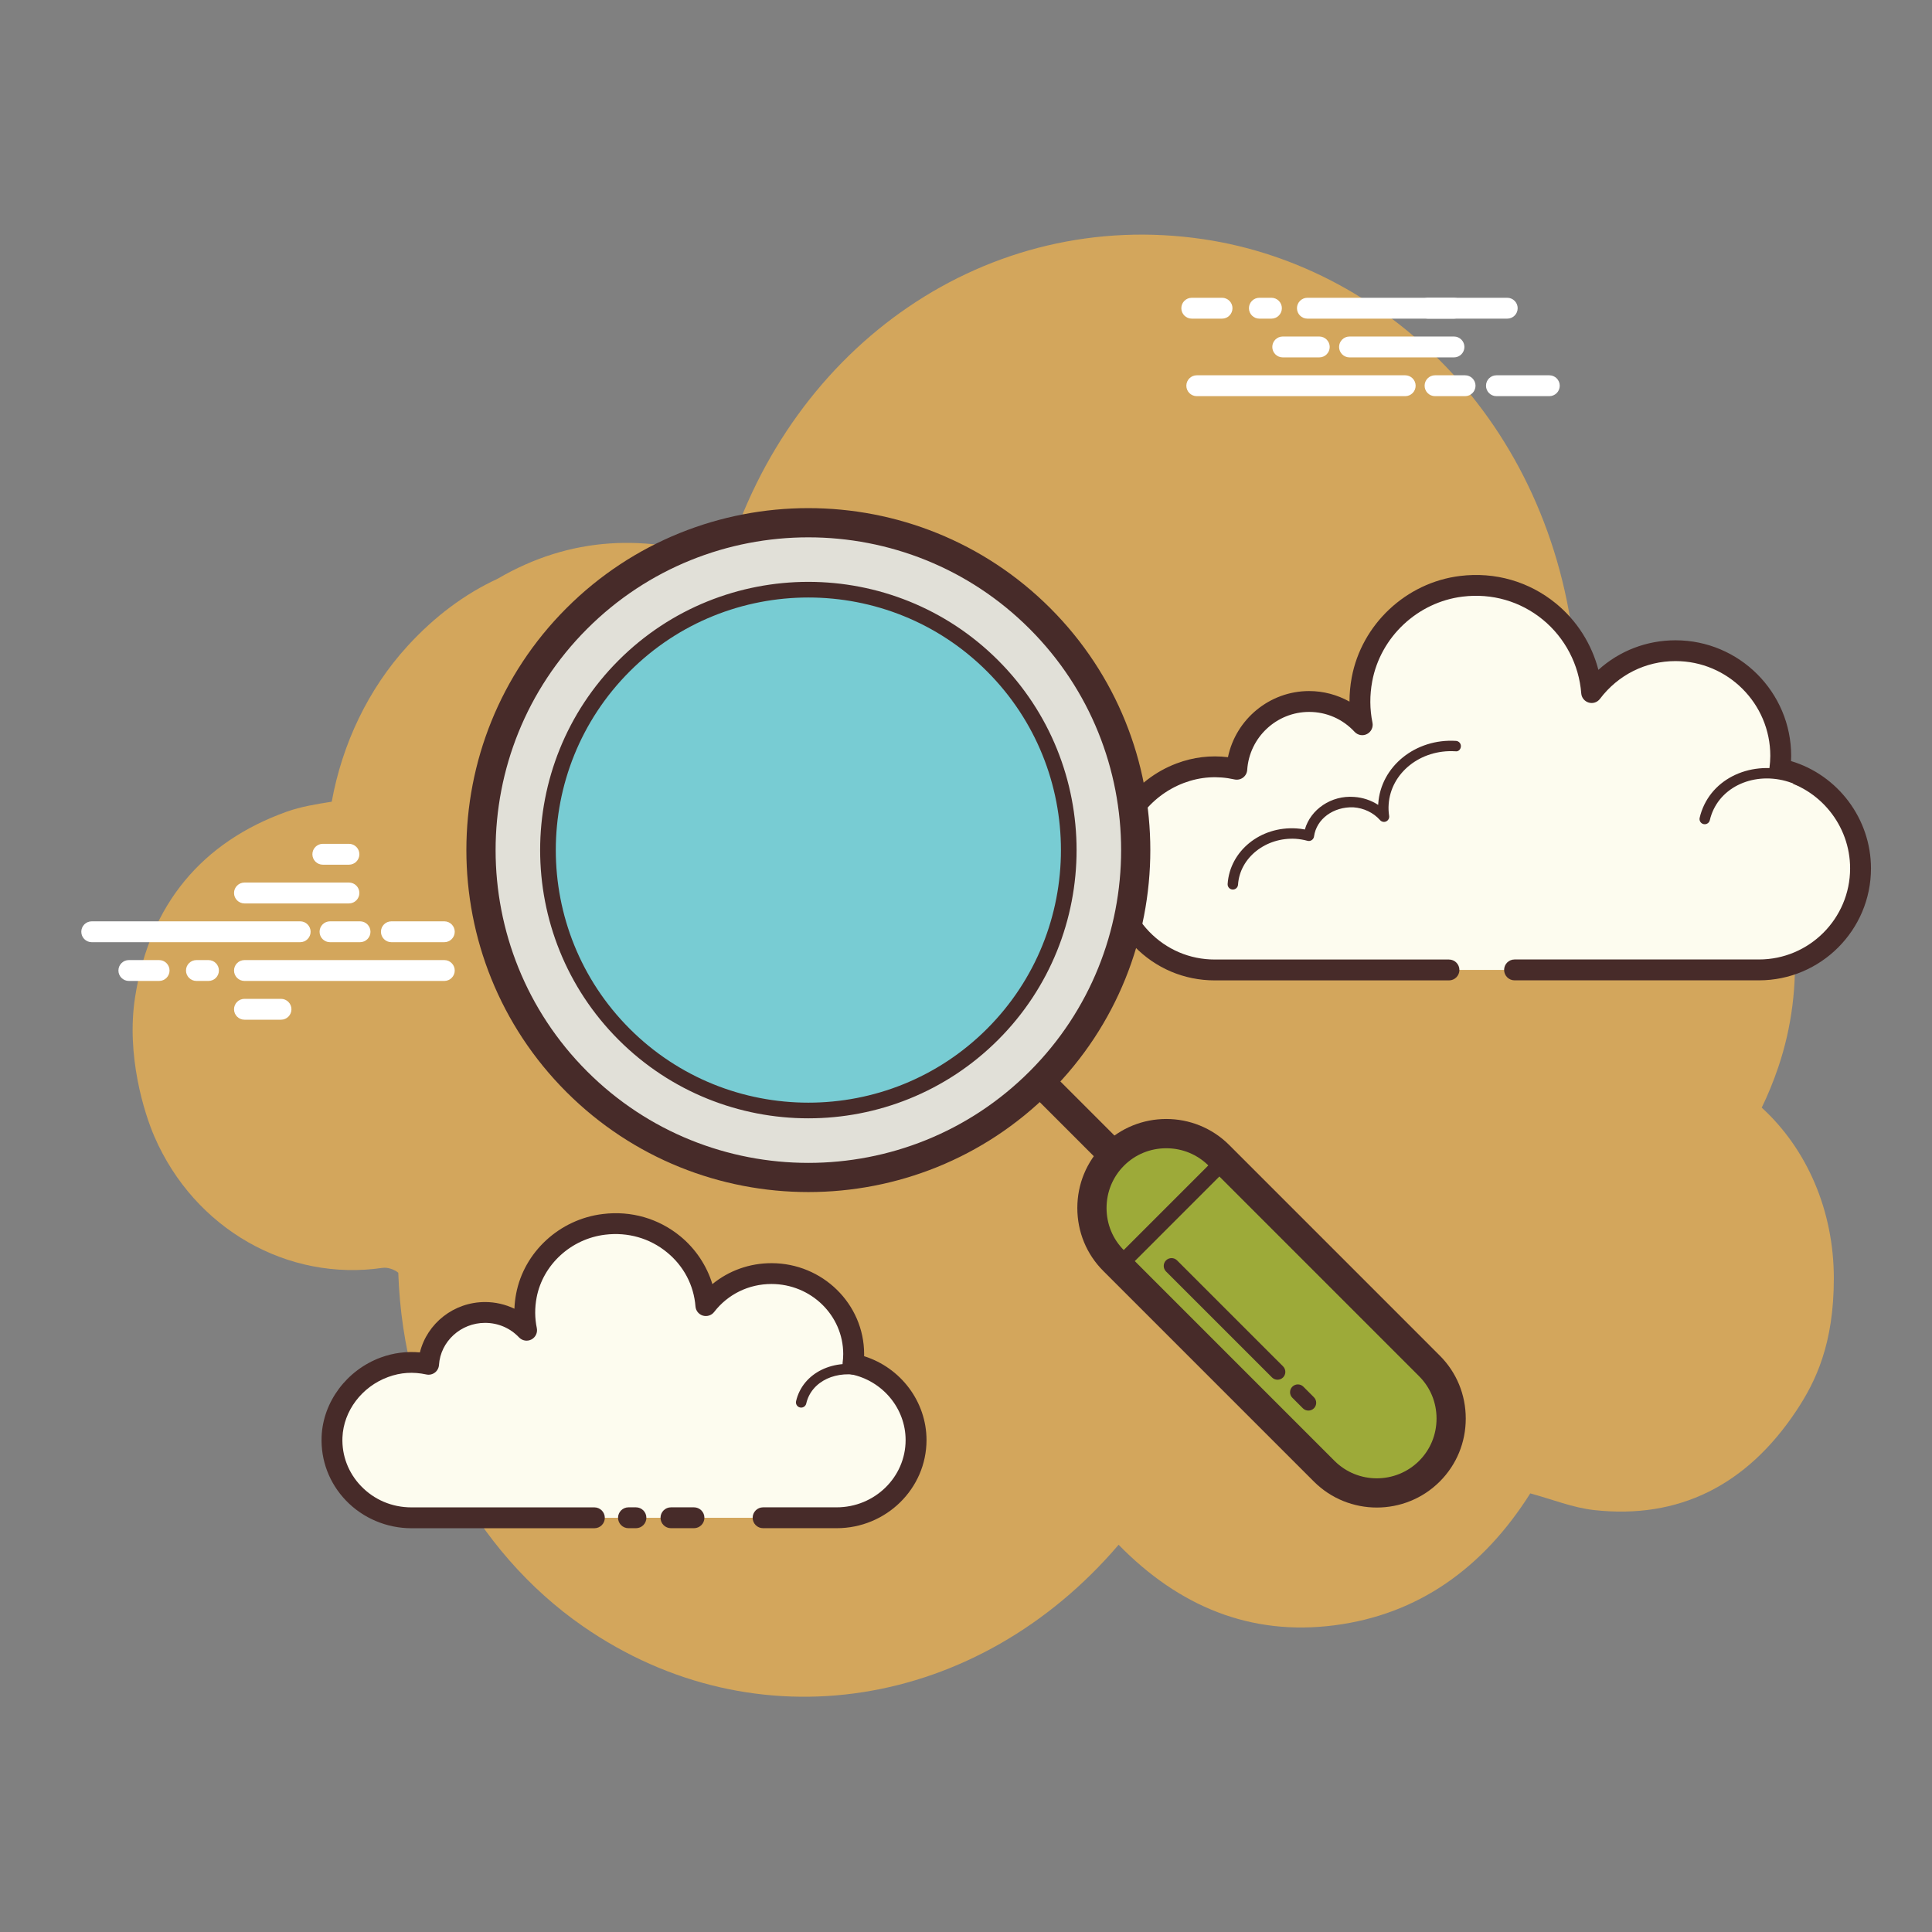 <svg width="140" height="140" viewBox="0 0 140 140" fill="none" xmlns="http://www.w3.org/2000/svg">
<rect x="0" y="0" width="140" height="140" fill="#808080" stroke="none"/>
<g clip-path="url(#clip0)">
<path d="M127.662 80.263C128.114 79.335 128.513 78.36 128.859 77.338C132.824 65.636 126.829 51.622 114.203 48.239C112.838 31.096 100.792 19.337 87.188 17.331C71.618 15.036 57.352 24.927 52.606 40.649C46.885 38.623 41.31 38.869 36.057 41.939C33.674 43.041 31.494 44.668 29.537 46.807C26.665 49.948 24.799 53.914 24.038 58.094C22.912 58.271 21.805 58.45 20.762 58.823C14.679 61.005 10.84 65.496 9.788 72.259C9.131 76.47 10.454 80.672 11.192 82.37C14.106 89.077 20.863 92.881 27.727 91.874C28.069 91.824 28.565 91.978 28.86 92.225C29.223 102.946 34.429 112.428 42.238 117.844C54.768 126.535 70.889 123.857 81.059 111.94C85.416 116.397 90.604 118.562 96.696 117.776C102.753 116.994 107.457 113.651 110.889 108.217C112.474 108.644 113.978 109.259 115.532 109.428C121.618 110.094 126.561 107.673 130.187 102.201C131.575 100.107 132.887 97.391 132.887 92.633C132.887 87.728 130.94 83.26 127.662 80.263Z" fill="#FAB84B" fill-opacity="0.68"/>
<path d="M109.751 70.283C109.751 70.283 127.355 70.283 127.462 70.283C131.528 70.283 134.822 66.987 134.822 62.921C134.822 59.374 132.314 56.415 128.974 55.716C129.012 55.406 129.039 55.092 129.039 54.771C129.039 50.56 125.627 47.148 121.416 47.148C118.93 47.148 116.728 48.344 115.337 50.184C114.982 45.496 110.795 41.881 105.896 42.48C102.314 42.919 99.353 45.687 98.693 49.234C98.482 50.371 98.504 51.477 98.714 52.512C97.754 51.478 96.387 50.826 94.865 50.826C92.078 50.826 89.804 52.996 89.624 55.737C88.359 55.458 86.983 55.476 85.533 56.02C82.763 57.06 80.79 59.669 80.673 62.626C80.51 66.826 83.865 70.283 88.028 70.283C88.344 70.283 89.455 70.283 89.712 70.283H104.997" fill="#FDFCEF"/>
<path d="M127.462 71.039H109.75C109.333 71.039 108.994 70.7 108.994 70.283C108.994 69.865 109.333 69.527 109.75 69.527H127.462C131.104 69.527 134.066 66.563 134.066 62.922C134.066 59.811 131.86 57.094 128.82 56.459C128.434 56.378 128.176 56.017 128.224 55.625C128.259 55.344 128.283 55.061 128.283 54.773C128.283 50.985 125.202 47.905 121.416 47.905C119.249 47.905 117.255 48.902 115.939 50.642C115.75 50.893 115.427 51.002 115.123 50.911C114.822 50.822 114.606 50.557 114.583 50.244C114.426 48.171 113.411 46.224 111.798 44.902C110.169 43.567 108.105 42.974 105.987 43.233C102.727 43.632 100.033 46.157 99.436 49.375C99.248 50.38 99.254 51.386 99.454 52.367C99.522 52.7 99.36 53.035 99.059 53.19C98.757 53.348 98.391 53.28 98.159 53.032C97.296 52.101 96.124 51.588 94.863 51.588C92.503 51.588 90.533 53.436 90.377 55.793C90.362 56.014 90.252 56.215 90.076 56.348C89.899 56.48 89.674 56.527 89.459 56.481C88.21 56.203 86.98 56.288 85.797 56.732C83.286 57.677 81.531 60.059 81.429 62.661C81.358 64.477 82.011 66.197 83.268 67.504C84.526 68.81 86.216 69.531 88.029 69.531H104.998C105.416 69.531 105.754 69.87 105.754 70.287C105.754 70.705 105.416 71.043 104.998 71.043H88.029C85.8 71.043 83.723 70.159 82.178 68.553C80.634 66.947 79.831 64.834 79.919 62.602C80.044 59.401 82.193 56.472 85.267 55.319C86.473 54.865 87.719 54.717 88.982 54.868C89.552 52.124 91.992 50.076 94.865 50.076C95.894 50.076 96.901 50.346 97.789 50.841C97.789 50.262 97.842 49.682 97.949 49.101C98.666 45.241 101.896 42.212 105.804 41.736C108.335 41.425 110.804 42.137 112.756 43.735C114.267 44.973 115.339 46.67 115.826 48.54C117.35 47.164 119.317 46.398 121.416 46.398C126.036 46.398 129.795 50.157 129.795 54.777C129.795 54.903 129.792 55.027 129.784 55.149C133.179 56.164 135.578 59.333 135.578 62.928C135.578 67.398 131.938 71.039 127.462 71.039Z" fill="#472B29"/>
<path d="M105.485 54.066C102.762 53.888 100.418 55.769 100.251 58.267C100.229 58.577 100.243 58.882 100.288 59.18C99.764 58.587 98.985 58.184 98.093 58.126C96.46 58.019 95.049 59.099 94.844 60.565C94.546 60.483 94.237 60.429 93.915 60.408C91.532 60.252 89.482 61.897 89.335 64.084" fill="#FDFCEF"/>
<path d="M89.337 64.46C89.328 64.46 89.319 64.46 89.311 64.459C89.103 64.445 88.945 64.265 88.959 64.056C89.119 61.666 91.331 59.865 93.941 60.03C94.142 60.042 94.348 60.068 94.555 60.108C94.968 58.651 96.469 57.621 98.119 57.748C98.749 57.788 99.354 57.992 99.868 58.326C99.87 58.297 99.871 58.268 99.873 58.24C100.054 55.539 102.57 53.504 105.509 53.688C105.718 53.702 105.875 53.882 105.862 54.091C105.848 54.298 105.686 54.482 105.459 54.441C102.939 54.286 100.78 56.003 100.627 58.291C100.607 58.568 100.619 58.846 100.662 59.121C100.688 59.286 100.6 59.451 100.449 59.522C100.299 59.593 100.118 59.557 100.006 59.43C99.526 58.888 98.82 58.55 98.069 58.501C96.626 58.45 95.395 59.337 95.219 60.614C95.204 60.721 95.143 60.818 95.054 60.877C94.965 60.936 94.851 60.96 94.745 60.928C94.455 60.849 94.168 60.803 93.891 60.783C91.741 60.659 89.845 62.133 89.712 64.106C89.7 64.307 89.534 64.46 89.337 64.46Z" fill="#472B29"/>
<path d="M130.442 56.58C127.884 55.373 124.925 56.227 123.833 58.488C123.697 58.769 123.597 59.058 123.531 59.351" fill="#FDFCEF"/>
<path d="M123.531 59.727C123.504 59.727 123.475 59.724 123.448 59.718C123.244 59.672 123.117 59.469 123.163 59.265C123.238 58.94 123.349 58.624 123.495 58.321C124.674 55.879 127.863 54.944 130.604 56.236C130.793 56.327 130.875 56.551 130.785 56.74C130.696 56.93 130.468 57.006 130.282 56.921C127.913 55.802 125.174 56.58 124.175 58.651C124.054 58.902 123.962 59.165 123.9 59.434C123.86 59.609 123.703 59.727 123.531 59.727Z" fill="#472B29"/>
<path d="M21.752 68.275H6.647C6.23 68.275 5.891 67.936 5.891 67.519C5.891 67.102 6.23 66.763 6.647 66.763H21.752C22.169 66.763 22.508 67.102 22.508 67.519C22.508 67.936 22.169 68.275 21.752 68.275ZM26.09 68.275H23.913C23.495 68.275 23.157 67.936 23.157 67.519C23.157 67.102 23.495 66.763 23.913 66.763H26.09C26.507 66.763 26.846 67.102 26.846 67.519C26.846 67.936 26.507 68.275 26.09 68.275ZM32.196 68.275H28.361C27.944 68.275 27.605 67.936 27.605 67.519C27.605 67.102 27.944 66.763 28.361 66.763H32.196C32.613 66.763 32.952 67.102 32.952 67.519C32.952 67.936 32.613 68.275 32.196 68.275ZM32.196 71.083H17.715C17.298 71.083 16.959 70.744 16.959 70.327C16.959 69.909 17.298 69.571 17.715 69.571H32.196C32.613 69.571 32.952 69.909 32.952 70.327C32.952 70.744 32.613 71.083 32.196 71.083ZM15.107 71.083H14.234C13.817 71.083 13.478 70.744 13.478 70.327C13.478 69.909 13.817 69.571 14.234 69.571H15.107C15.524 69.571 15.863 69.909 15.863 70.327C15.863 70.744 15.526 71.083 15.107 71.083ZM11.53 71.083H9.337C8.92 71.083 8.581 70.744 8.581 70.327C8.581 69.909 8.92 69.571 9.337 69.571H11.53C11.947 69.571 12.286 69.909 12.286 70.327C12.286 70.744 11.947 71.083 11.53 71.083ZM25.286 65.466H17.715C17.298 65.466 16.959 65.127 16.959 64.71C16.959 64.292 17.298 63.953 17.715 63.953H25.286C25.703 63.953 26.042 64.292 26.042 64.71C26.042 65.127 25.703 65.466 25.286 65.466ZM25.286 62.659H23.393C22.975 62.659 22.637 62.321 22.637 61.903C22.637 61.486 22.975 61.147 23.393 61.147H25.286C25.703 61.147 26.042 61.486 26.042 61.903C26.042 62.321 25.703 62.659 25.286 62.659ZM20.363 73.892H17.715C17.298 73.892 16.959 73.553 16.959 73.136C16.959 72.719 17.298 72.38 17.715 72.38H20.363C20.78 72.38 21.119 72.719 21.119 73.136C21.119 73.553 20.781 73.892 20.363 73.892ZM101.826 28.707H86.723C86.305 28.707 85.967 28.369 85.967 27.951C85.967 27.534 86.305 27.195 86.723 27.195H101.826C102.243 27.195 102.582 27.534 102.582 27.951C102.582 28.369 102.245 28.707 101.826 28.707ZM106.166 28.707H103.988C103.571 28.707 103.232 28.369 103.232 27.951C103.232 27.534 103.571 27.195 103.988 27.195H106.166C106.583 27.195 106.922 27.534 106.922 27.951C106.922 28.369 106.583 28.707 106.166 28.707ZM112.269 28.707H108.437C108.019 28.707 107.681 28.369 107.681 27.951C107.681 27.534 108.019 27.195 108.437 27.195H112.269C112.687 27.195 113.025 27.534 113.025 27.951C113.025 28.369 112.688 28.707 112.269 28.707ZM109.22 23.09H94.739C94.322 23.09 93.983 22.752 93.983 22.334C93.983 21.917 94.322 21.578 94.739 21.578H109.22C109.637 21.578 109.976 21.917 109.976 22.334C109.976 22.752 109.639 23.09 109.22 23.09ZM92.133 23.09H91.259C90.841 23.09 90.503 22.752 90.503 22.334C90.503 21.917 90.841 21.578 91.259 21.578H92.133C92.55 21.578 92.889 21.917 92.889 22.334C92.889 22.752 92.55 23.09 92.133 23.09ZM88.554 23.09H86.36C85.942 23.09 85.604 22.752 85.604 22.334C85.604 21.917 85.942 21.578 86.36 21.578H88.554C88.971 21.578 89.31 21.917 89.31 22.334C89.31 22.752 88.971 23.09 88.554 23.09ZM105.361 25.898H97.791C97.373 25.898 97.035 25.559 97.035 25.142C97.035 24.725 97.373 24.386 97.791 24.386H105.361C105.778 24.386 106.117 24.725 106.117 25.142C106.117 25.559 105.778 25.898 105.361 25.898Z" fill="white"/>
<path d="M105.361 23.09H103.468C103.051 23.09 102.712 22.752 102.712 22.334C102.712 21.917 103.051 21.578 103.468 21.578H105.361C105.778 21.578 106.117 21.917 106.117 22.334C106.117 22.752 105.778 23.09 105.361 23.09ZM95.6 25.898H92.952C92.535 25.898 92.196 25.559 92.196 25.142C92.196 24.725 92.535 24.386 92.952 24.386H95.6C96.017 24.386 96.356 24.725 96.356 25.142C96.356 25.559 96.017 25.898 95.6 25.898Z" fill="white"/>
<path d="M55.296 109.983C58.132 109.983 60.591 109.983 60.627 109.983C63.804 109.983 66.38 107.463 66.38 104.353C66.38 101.64 64.419 99.375 61.809 98.841C61.84 98.604 61.859 98.364 61.859 98.119C61.859 94.898 59.192 92.287 55.901 92.287C53.958 92.287 52.237 93.202 51.15 94.609C50.872 91.024 47.6 88.259 43.771 88.717C40.973 89.053 38.656 91.169 38.142 93.883C37.977 94.754 37.994 95.598 38.159 96.392C37.409 95.601 36.34 95.102 35.15 95.102C32.973 95.102 31.195 96.761 31.054 98.858C30.065 98.643 28.99 98.658 27.856 99.074C25.691 99.87 24.149 101.865 24.058 104.127C23.929 107.34 26.553 109.983 29.806 109.983C30.053 109.983 30.922 109.983 31.122 109.983H43.068H55.296ZM45.542 109.983H46.083H45.542Z" fill="#FDFCEF"/>
<path d="M60.627 110.739H55.296C54.879 110.739 54.54 110.401 54.54 109.983C54.54 109.566 54.879 109.227 55.296 109.227H60.627C63.382 109.227 65.624 107.041 65.624 104.353C65.624 102.057 63.956 100.053 61.658 99.584C61.271 99.504 61.01 99.139 61.059 98.746C61.087 98.54 61.103 98.332 61.103 98.119C61.103 95.318 58.77 93.043 55.902 93.043C54.26 93.043 52.747 93.782 51.749 95.072C51.558 95.32 51.235 95.42 50.934 95.335C50.634 95.244 50.421 94.981 50.397 94.67C50.278 93.135 49.547 91.744 48.336 90.752C47.089 89.727 45.501 89.272 43.862 89.469C41.384 89.763 39.338 91.638 38.885 94.027C38.744 94.77 38.748 95.513 38.9 96.239C38.968 96.57 38.809 96.906 38.51 97.063C38.209 97.221 37.844 97.159 37.61 96.912C36.966 96.233 36.092 95.86 35.15 95.86C33.39 95.86 31.923 97.201 31.81 98.911C31.795 99.132 31.686 99.333 31.511 99.464C31.335 99.596 31.11 99.647 30.895 99.599C29.935 99.392 29.026 99.451 28.119 99.786C26.22 100.483 24.892 102.242 24.815 104.161C24.762 105.476 25.242 106.73 26.163 107.688C27.117 108.681 28.412 109.23 29.809 109.23H43.071C43.489 109.23 43.827 109.569 43.827 109.986C43.827 110.404 43.489 110.742 43.071 110.742H29.809C28.024 110.742 26.297 110.012 25.072 108.737C23.864 107.479 23.237 105.833 23.305 104.102C23.406 101.578 25.131 99.275 27.598 98.368C28.517 98.032 29.471 97.913 30.428 98.001C30.948 95.899 32.883 94.351 35.151 94.351C35.892 94.351 36.62 94.52 37.277 94.835C37.291 94.473 37.332 94.11 37.401 93.748C37.976 90.717 40.56 88.344 43.685 87.972C45.732 87.718 47.728 88.298 49.298 89.585C50.404 90.494 51.212 91.709 51.622 93.052C52.815 92.075 54.313 91.534 55.905 91.534C59.606 91.534 62.618 94.49 62.618 98.122C62.618 98.172 62.618 98.223 62.617 98.274C65.273 99.109 67.139 101.571 67.139 104.356C67.135 107.874 64.215 110.739 60.627 110.739ZM46.083 110.739H45.542C45.125 110.739 44.786 110.401 44.786 109.983C44.786 109.566 45.125 109.227 45.542 109.227H46.083C46.501 109.227 46.839 109.566 46.839 109.983C46.839 110.401 46.501 110.739 46.083 110.739Z" fill="#472B29"/>
<path d="M58.055 102C58.028 102 58.001 101.997 57.972 101.991C57.768 101.946 57.641 101.743 57.686 101.539C57.742 101.291 57.828 101.049 57.942 100.818C58.852 98.973 61.368 98.287 63.548 99.301C63.737 99.389 63.821 99.612 63.733 99.802C63.644 99.992 63.421 100.074 63.231 99.986C61.421 99.151 59.351 99.671 58.619 101.152C58.532 101.329 58.467 101.515 58.424 101.704C58.385 101.879 58.229 102 58.055 102ZM50.286 110.739H48.62C48.203 110.739 47.864 110.401 47.864 109.983C47.864 109.566 48.203 109.227 48.62 109.227H50.288C50.705 109.227 51.044 109.566 51.044 109.983C51.044 110.401 50.705 110.739 50.286 110.739Z" fill="#472B29"/>
<path d="M41.793 44.819C32.525 54.088 32.525 69.115 41.794 78.384C51.062 87.652 66.09 87.652 75.359 78.383C84.627 69.115 84.627 54.087 75.358 44.819C66.089 35.55 51.062 35.55 41.793 44.819Z" fill="#E1E0D8"/>
<path d="M58.577 86.381C52.228 86.381 45.879 83.963 41.045 79.131C31.379 69.463 31.379 53.737 41.045 44.071C50.711 34.404 66.439 34.404 76.107 44.071C85.773 53.738 85.773 69.465 76.107 79.131C71.275 83.965 64.926 86.381 58.577 86.381ZM58.577 38.938C52.769 38.938 46.963 41.148 42.544 45.569C33.703 54.41 33.703 68.795 42.544 77.636C51.383 86.476 65.769 86.479 74.61 77.636C83.451 68.795 83.451 54.41 74.61 45.569C70.191 41.147 64.384 38.938 58.577 38.938Z" fill="#472B29"/>
<path d="M75.895 78.919L80.699 83.723L75.895 78.919Z" fill="#E1E0D8"/>
<path d="M80.699 84.781C80.428 84.781 80.158 84.678 79.951 84.471L75.148 79.669C74.736 79.257 74.736 78.585 75.148 78.172C75.561 77.76 76.233 77.76 76.645 78.172L81.447 82.975C81.86 83.387 81.86 84.059 81.447 84.471C81.24 84.677 80.97 84.781 80.699 84.781Z" fill="#472B29"/>
<path d="M103.583 106.607C101.486 108.704 98.052 108.704 95.955 106.607L80.699 91.351C78.602 89.254 78.602 85.82 80.699 83.723C82.796 81.626 86.23 81.626 88.327 83.723L103.583 98.979C105.682 101.076 105.682 104.51 103.583 106.607Z" fill="#9DAA39"/>
<path d="M99.768 109.242C98.116 109.242 96.463 108.613 95.207 107.357L79.949 92.099C78.735 90.885 78.067 89.266 78.067 87.536C78.067 85.808 78.735 84.189 79.949 82.973C82.465 80.457 86.558 80.457 89.075 82.973L104.331 98.231C105.546 99.445 106.214 101.064 106.214 102.794C106.214 104.522 105.546 106.141 104.331 107.357C103.074 108.613 101.422 109.242 99.768 109.242ZM84.512 83.207C83.35 83.207 82.261 83.656 81.447 84.471C80.634 85.286 80.185 86.375 80.185 87.536C80.185 88.7 80.632 89.787 81.447 90.601L96.703 105.859C98.392 107.548 101.144 107.546 102.835 105.859C103.65 105.044 104.097 103.955 104.097 102.794C104.097 101.63 103.65 100.542 102.835 99.729L87.579 84.471C86.764 83.656 85.675 83.207 84.512 83.207ZM103.583 106.607H103.598H103.583Z" fill="#472B29"/>
<path d="M45.226 48.252C37.854 55.625 37.854 67.578 45.227 74.951C52.599 82.323 64.553 82.323 71.925 74.95C79.298 67.578 79.298 55.624 71.925 48.252C64.552 40.879 52.599 40.879 45.226 48.252Z" fill="#78CCD3"/>
<path d="M58.577 81.038C53.598 81.038 48.619 79.141 44.827 75.351C37.245 67.768 37.245 55.432 44.827 47.849C52.408 40.268 64.744 40.268 72.327 47.849C79.908 55.433 79.908 67.77 72.327 75.351C68.536 79.141 63.556 81.038 58.577 81.038ZM58.577 43.297C53.888 43.297 49.198 45.082 45.63 48.652C38.49 55.793 38.49 67.408 45.63 74.548C52.769 81.689 64.388 81.688 71.526 74.548C78.664 67.408 78.665 55.793 71.526 48.652C67.956 45.082 63.266 43.297 58.577 43.297ZM81.842 91.537C81.697 91.537 81.552 91.483 81.441 91.372C81.221 91.151 81.221 90.79 81.441 90.569L88.307 83.703C88.528 83.484 88.888 83.483 89.109 83.703C89.329 83.924 89.329 84.285 89.109 84.506L82.243 91.372C82.132 91.48 81.989 91.537 81.842 91.537ZM92.574 99.98C92.429 99.98 92.284 99.925 92.174 99.815L84.494 92.136C84.273 91.915 84.273 91.554 84.494 91.333C84.715 91.112 85.075 91.112 85.295 91.333L92.975 99.012C93.196 99.233 93.196 99.594 92.975 99.815C92.865 99.924 92.719 99.98 92.574 99.98ZM94.81 102.216C94.665 102.216 94.52 102.16 94.41 102.05L93.648 101.286C93.427 101.066 93.427 100.706 93.648 100.485C93.87 100.264 94.228 100.264 94.449 100.486L95.211 101.25C95.432 101.471 95.432 101.831 95.211 102.051C95.101 102.162 94.956 102.216 94.81 102.216Z" fill="#472B29"/>
</g>
<defs>
<clipPath id="clip0">
<rect width="140" height="140" fill="white"/>
</clipPath>
</defs>
</svg>

